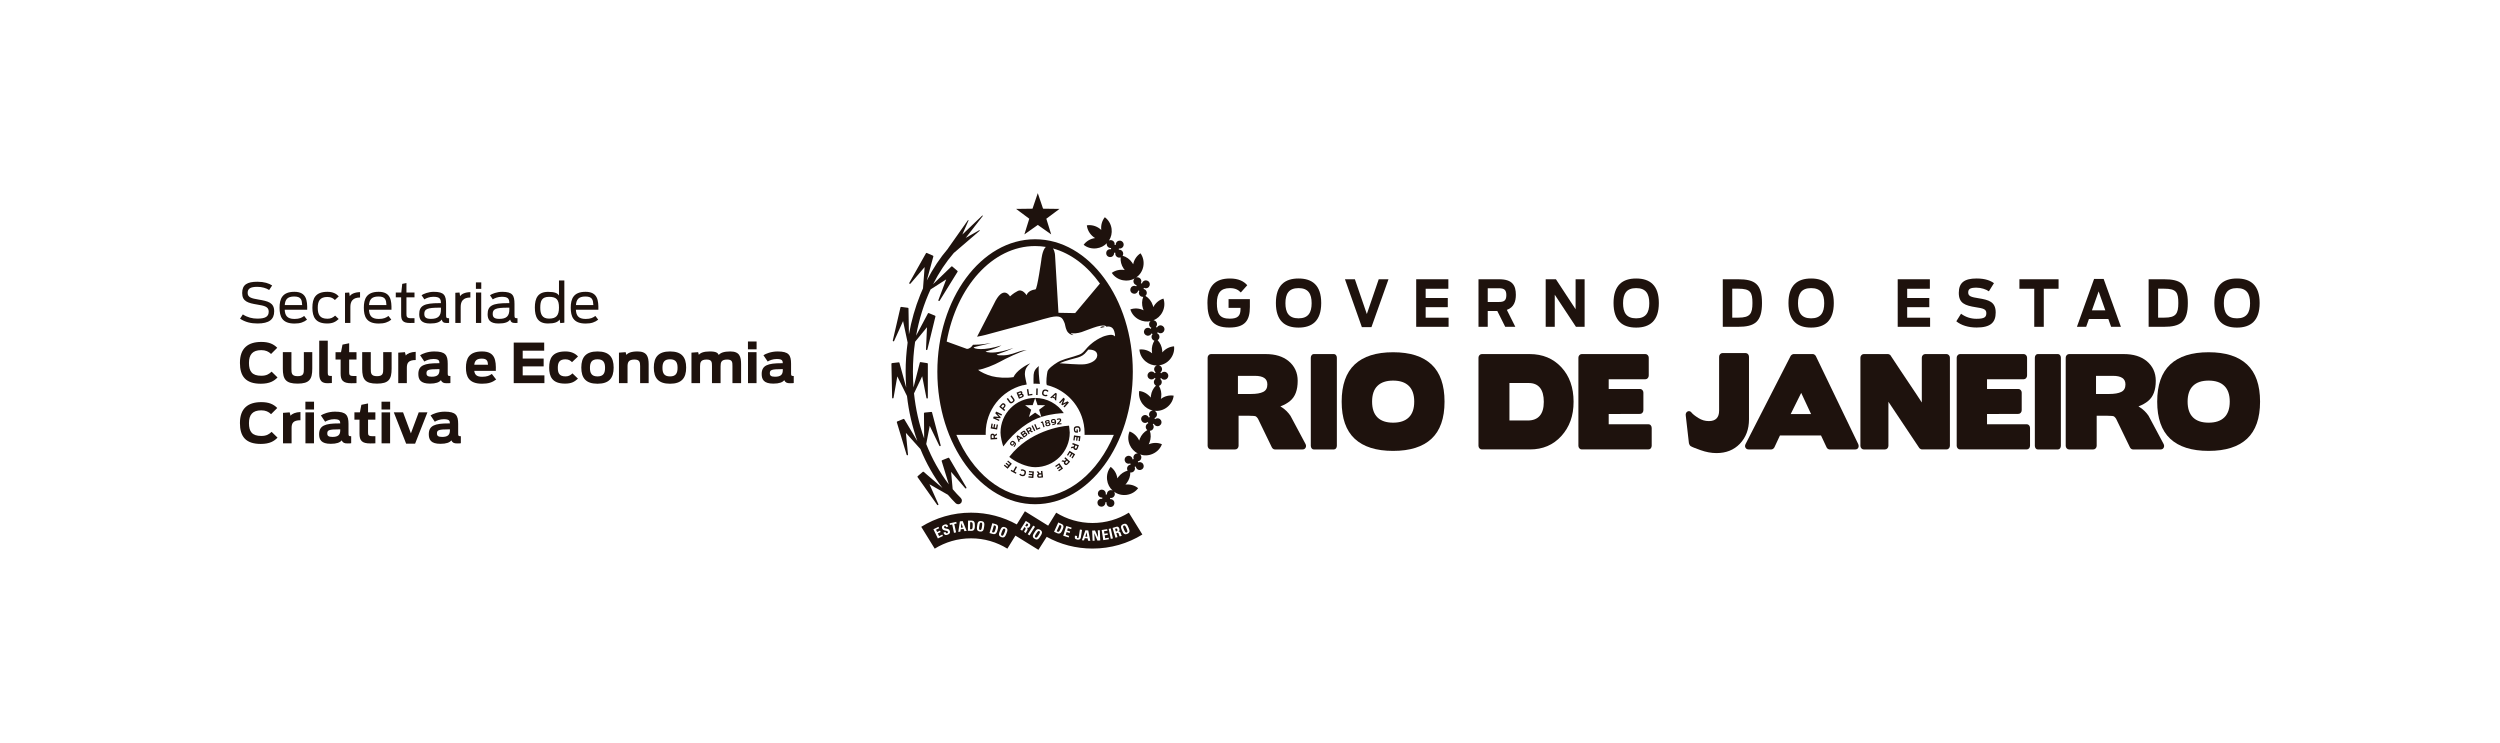 <?xml version="1.0" encoding="UTF-8"?>
<svg xmlns="http://www.w3.org/2000/svg" version="1.1" viewBox="0 0 3235.12 961.44">
  <defs>
    <style>
      .cls-1, .cls-2 {
        fill: #1e120d;
      }

      .cls-2 {
        fill-rule: evenodd;
      }
    </style>
  </defs>
  <!-- Generator: Adobe Illustrator 28.7.2, SVG Export Plug-In . SVG Version: 1.2.0 Build 154)  -->
  <g>
    <g id="Camada_1">
      <g>
        <g>
          <path class="cls-1" d="M310.63,412.38l3.61-5.52c6.09,3.96,12.39,5.45,18.76,5.45,10.69,0,14.73-2.76,14.73-9.13s-5.73-7.58-14.8-9.06c-12.04-1.98-19.54-4.04-19.54-14.94s6.58-14.59,19.68-14.59c8.85,0,14.94,2.05,19.12,4.82l-3.89,5.87c-3.61-2.41-9.35-4.11-15.22-4.11-9.06,0-12.6,2.34-12.6,7.86,0,5.95,5.17,7.08,14.23,8.64,11.75,1.98,20.11,3.75,20.11,15.15,0,10.48-6.44,15.79-21.59,15.79-8.57,0-16.07-1.84-22.59-6.23"/>
          <path class="cls-1" d="M361.76,398.14c0-11.33,3.47-20.53,19.19-20.53s16.78,11.26,16.57,23.22h-29.1c.43,7.15,2.9,11.9,12.68,11.9,6.37,0,9.49-1.63,12.53-3.89l3.68,4.81c-4.18,3.26-8.78,5.03-16.21,5.03-16.14,0-19.33-9.13-19.33-20.53M368.49,394.74h22.51c-.35-6.23-.92-11.05-10.27-11.05s-11.68,4.39-12.25,11.05"/>
          <path class="cls-1" d="M404.25,398.14c0-12.18,4.04-20.53,19.47-20.53,7.01,0,11.61,2.48,14.66,5.88l-5.03,4.74c-1.84-1.91-4.6-3.96-9.63-3.96-9.7,0-12.53,5.24-12.53,14.02s2.69,14.16,12.53,14.16c4.25,0,7.01-1.35,9.98-4.04l4.6,4.39c-4.04,3.75-7.93,5.81-14.87,5.81-15.08,0-19.19-8.28-19.19-20.46"/>
          <path class="cls-1" d="M446.46,378.88l5.45-.35.71,4.81c1.56-2.83,6.37-5.17,13.31-5.31v6.94c-9.49.07-12.53,4.96-12.53,12.18v20.75h-6.94v-39.01Z"/>
          <path class="cls-1" d="M470.82,398.14c0-11.33,3.47-20.53,19.19-20.53s16.78,11.26,16.57,23.22h-29.1c.43,7.15,2.9,11.9,12.68,11.9,6.37,0,9.49-1.63,12.53-3.89l3.68,4.81c-4.18,3.26-8.78,5.03-16.21,5.03-16.14,0-19.33-9.13-19.33-20.53M477.54,394.74h22.51c-.35-6.23-.92-11.05-10.27-11.05s-11.68,4.39-12.25,11.05"/>
          <path class="cls-1" d="M512.17,378.53h7.15l1.2-11.19,5.45-1.06v12.25h10.41v6.23h-10.41v21.45c0,3.47.42,5.59,5.66,5.59h4.75v6.09c-.85.07-4.89.07-5.95.07-9.35,0-11.33-3.54-11.33-10.83v-22.38h-6.94v-6.23Z"/>
          <path class="cls-1" d="M542.48,406.71c0-11.19,6.3-14.44,25.99-14.44h2.12c-.14-5.66-1.49-8.21-9.84-8.21-4.96,0-9.13,1.77-11.61,3.33l-3.61-5.38c2.62-1.77,8.85-4.39,15.86-4.39,13.45,0,15.86,4.6,15.86,15.79v14.02c0,3.82.28,4.39,3.89,4.39v6.02c-.5.14-1.41.14-2.83.14-4.32,0-5.74-1.2-6.73-4.46-2.34,3.33-6.58,5.1-15.01,5.1-11.33,0-14.09-5.24-14.09-11.9M570.59,400.55v-2.41h-1.77c-16.21,0-19.75,1.84-19.75,8.07,0,4.18,1.91,6.44,8.64,6.44,9.13,0,12.89-3.68,12.89-12.11"/>
          <path class="cls-1" d="M589.22,378.88l5.45-.35.71,4.81c1.56-2.83,6.37-5.17,13.31-5.31v6.94c-9.49.07-12.53,4.96-12.53,12.18v20.75h-6.94v-39.01Z"/>
          <path class="cls-1" d="M615.85,365.43h6.94v8.35h-6.94v-8.35ZM615.92,378.53h6.8v39.37h-6.8v-39.37Z"/>
          <path class="cls-1" d="M631,406.71c0-11.19,6.3-14.44,25.99-14.44h2.12c-.14-5.66-1.49-8.21-9.84-8.21-4.96,0-9.13,1.77-11.61,3.33l-3.61-5.38c2.62-1.77,8.85-4.39,15.86-4.39,13.45,0,15.86,4.6,15.86,15.79v14.02c0,3.82.28,4.39,3.89,4.39v6.02c-.5.14-1.41.14-2.83.14-4.32,0-5.74-1.2-6.73-4.46-2.34,3.33-6.58,5.1-15.01,5.1-11.33,0-14.09-5.24-14.09-11.9M659.11,400.55v-2.41h-1.77c-16.21,0-19.75,1.84-19.75,8.07,0,4.18,1.91,6.44,8.64,6.44,9.13,0,12.89-3.68,12.89-12.11"/>
          <path class="cls-1" d="M692.12,398c0-11.96,3.83-20.32,17.14-20.32,8.21,0,12.18,1.56,14.09,4.74v-19.47h6.94v54.66l-5.31.5-.78-4.6c-2.48,3.47-6.73,5.1-15.15,5.1-13.17,0-16.92-8.5-16.92-20.6M723.34,398c0-10.34-3.33-13.88-12.81-13.88s-11.4,5.31-11.4,13.88,2.34,14.3,11.4,14.3,12.81-3.89,12.81-14.3"/>
          <path class="cls-1" d="M738.57,398.14c0-11.33,3.47-20.53,19.19-20.53s16.78,11.26,16.57,23.22h-29.1c.43,7.15,2.9,11.9,12.68,11.9,6.37,0,9.49-1.63,12.53-3.89l3.68,4.81c-4.18,3.26-8.78,5.03-16.21,5.03-16.14,0-19.33-9.13-19.33-20.53M745.3,394.74h22.51c-.35-6.23-.92-11.05-10.26-11.05s-11.68,4.39-12.25,11.05"/>
          <path class="cls-1" d="M310.49,469.52c0-18.83,10.27-27.05,27.68-27.05,9.56,0,15.65,2.55,20.6,7.58l-8,8c-3.19-3.12-6.94-4.96-12.67-4.96-11.19,0-15.93,5.66-15.93,16.57s3.97,16.57,16,16.57c6.8,0,10.05-2.26,13.31-5.31l7.65,7.5c-4.18,4.32-9.77,8.14-21.67,8.14-19.61,0-26.98-9.7-26.98-27.05"/>
          <path class="cls-1" d="M366.01,477.1v-21.38h11.12v21.59c0,5.59.14,9.49,8.07,9.49s8-3.96,8-9.56v-21.52h10.9v21.31c0,13.73-3.68,19.4-18.98,19.4s-19.12-5.59-19.12-19.33"/>
          <path class="cls-1" d="M413.1,483.68v-42.84h11.05v41.49c0,3.26.64,4.18,3.96,4.18h1.35v9.13c-.92.14-3.11.28-5.38.28-7.22,0-10.97-2.76-10.97-12.25"/>
          <path class="cls-1" d="M434.21,455.72h7.08l1.91-9.77,8.64-1.77v11.54h9.49v9.49h-9.49v16.5c0,3.11.42,4.81,5.17,4.81h4.32v9.28c-1.63.14-4.6.14-6.59.14-10.83,0-13.95-3.68-13.95-12.6v-18.13h-6.59v-9.49Z"/>
          <path class="cls-1" d="M468.69,477.1v-21.38h11.12v21.59c0,5.59.14,9.49,8.07,9.49s8-3.96,8-9.56v-21.52h10.9v21.31c0,13.73-3.68,19.4-18.98,19.4s-19.12-5.59-19.12-19.33"/>
          <path class="cls-1" d="M515.36,456.35l8.64-.64,1.13,4.39c1.7-2.55,6.58-4.6,12.81-4.82v10.62c-9.42.07-11.47,3.75-11.47,10.05v19.83h-11.11v-39.44Z"/>
          <path class="cls-1" d="M541.35,484.04c0-11.33,7.93-14.02,25.7-14.02h1.63c-.07-3.61-.99-5.45-7.93-5.45-4.89,0-9.21,1.77-11.61,3.26l-5.52-8.14c2.83-1.91,9.91-4.89,18.34-4.89,14.44,0,17.42,4.6,17.42,15.93v12.18c0,3.18.21,3.68,3.47,3.68v9.06c-.78.21-2.2.28-4.67.28-4.25,0-6.09-.85-7.65-3.97-2.05,2.76-6.51,4.46-14.09,4.46-12.39,0-15.08-5.38-15.08-12.39M568.68,479.15v-1.49h-.92c-14.16,0-15.86,1.13-15.86,5.45,0,2.97,1.63,4.39,6.73,4.39,7.01,0,10.05-2.48,10.05-8.35"/>
          <path class="cls-1" d="M602.96,475.68c0-11.19,3.68-20.89,20.82-20.89s18.2,11.75,17.84,25.13h-27.9c.64,4.82,2.98,7.65,10.13,7.65,6.16,0,9.63-1.49,12.6-3.68l5.59,7.22c-5.17,3.89-10.26,5.45-18.2,5.45-17.35,0-20.89-9.49-20.89-20.89M613.72,472h17.77c-.28-4.6-1.2-7.93-8.07-7.93s-9.13,3.04-9.7,7.93"/>
          <polygon class="cls-1" points="664.78 443.32 704.22 443.32 704.22 453.81 676.39 453.81 676.39 464 703.51 464 703.51 474.12 676.39 474.12 676.39 485.74 704.5 485.74 704.5 495.79 664.78 495.79 664.78 443.32"/>
          <path class="cls-1" d="M710.67,475.68c0-11.61,3.75-20.89,21.03-20.89,7.22,0,12.6,2.41,16.28,6.51l-7.79,7.36c-1.7-1.77-3.96-3.68-8.5-3.68-7.93,0-9.84,4.32-9.84,10.97s1.77,11.12,9.91,11.12c3.75,0,6.23-1.2,9.06-3.89l7.08,6.8c-4.67,4.32-8.64,6.44-16.71,6.44-16.57,0-20.53-8.99-20.53-20.75"/>
          <path class="cls-1" d="M752.24,475.68c0-13.45,5.88-20.89,20.96-20.89s20.89,7.43,20.89,20.89-5.81,20.89-20.89,20.89-20.96-7.43-20.96-20.89M782.97,475.97c0-6.8-2.12-11.05-9.77-11.05s-9.77,4.25-9.77,11.05,2.05,11.12,9.77,11.12,9.77-4.32,9.77-11.12"/>
          <path class="cls-1" d="M800.96,456.35l8.64-.64.92,3.47c2.12-2.34,6.02-4.39,14.51-4.39,12.11,0,14.37,6.73,14.37,16.71v24.29h-11.05v-22.09c0-4.89-.57-8.43-7.29-8.43-7.72,0-8.99,3.61-8.99,8.92v21.6h-11.11v-39.44Z"/>
          <path class="cls-1" d="M846.07,475.68c0-13.45,5.88-20.89,20.96-20.89s20.89,7.43,20.89,20.89-5.81,20.89-20.89,20.89-20.96-7.43-20.96-20.89M876.8,475.97c0-6.8-2.12-11.05-9.77-11.05s-9.77,4.25-9.77,11.05,2.05,11.12,9.77,11.12,9.77-4.32,9.77-11.12"/>
          <path class="cls-1" d="M894.79,456.35l8.64-.64.92,3.47c1.77-2.41,6.02-4.39,14.09-4.39,8.78,0,10.41,1.98,11.68,4.53,2.05-2.62,6.44-4.53,14.87-4.53,12.11,0,14.02,6.73,14.02,16.71v24.29h-11.19v-22.09c0-4.89-.07-8.43-6.8-8.43-7.72,0-8.57,3.61-8.57,8.92v21.6h-11.12v-22.09c0-4.89-.14-8.43-6.87-8.43-7.72,0-8.57,3.61-8.57,8.92v21.6h-11.11v-39.44Z"/>
          <path class="cls-1" d="M967.87,441.91h11.19v10.13h-11.19v-10.13ZM967.95,455.72h11.05v40.08h-11.05v-40.08Z"/>
          <path class="cls-1" d="M985.65,484.04c0-11.33,7.93-14.02,25.7-14.02h1.63c-.07-3.61-.99-5.45-7.93-5.45-4.89,0-9.21,1.77-11.61,3.26l-5.52-8.14c2.83-1.91,9.91-4.89,18.34-4.89,14.44,0,17.42,4.6,17.42,15.93v12.18c0,3.18.21,3.68,3.47,3.68v9.06c-.78.21-2.2.28-4.67.28-4.25,0-6.09-.85-7.65-3.97-2.05,2.76-6.51,4.46-14.09,4.46-12.39,0-15.08-5.38-15.08-12.39M1012.98,479.15v-1.49h-.92c-14.16,0-15.86,1.13-15.86,5.45,0,2.97,1.63,4.39,6.73,4.39,7.01,0,10.05-2.48,10.05-8.35"/>
          <path class="cls-1" d="M310.49,547.42c0-18.83,10.27-27.05,27.68-27.05,9.56,0,15.65,2.55,20.6,7.58l-8,8c-3.19-3.11-6.94-4.96-12.67-4.96-11.19,0-15.93,5.67-15.93,16.57s3.97,16.57,16,16.57c6.8,0,10.05-2.26,13.31-5.31l7.65,7.5c-4.18,4.32-9.77,8.14-21.67,8.14-19.61,0-26.98-9.7-26.98-27.05"/>
          <path class="cls-1" d="M366.22,534.25l8.64-.64,1.13,4.39c1.7-2.55,6.58-4.6,12.81-4.82v10.62c-9.42.07-11.47,3.75-11.47,10.05v19.83h-11.11v-39.44Z"/>
          <path class="cls-1" d="M395.19,519.81h11.19v10.12h-11.19v-10.12ZM395.26,533.62h11.05v40.07h-11.05v-40.07Z"/>
          <path class="cls-1" d="M412.96,561.94c0-11.33,7.93-14.02,25.7-14.02h1.63c-.07-3.61-.99-5.45-7.93-5.45-4.89,0-9.21,1.77-11.61,3.26l-5.52-8.14c2.83-1.91,9.91-4.89,18.34-4.89,14.44,0,17.42,4.6,17.42,15.93v12.18c0,3.18.21,3.68,3.47,3.68v9.06c-.78.21-2.2.28-4.67.28-4.25,0-6.09-.85-7.65-3.97-2.05,2.76-6.51,4.46-14.09,4.46-12.39,0-15.08-5.38-15.08-12.39M440.29,557.05v-1.49h-.92c-14.16,0-15.86,1.13-15.86,5.45,0,2.97,1.63,4.39,6.73,4.39,7.01,0,10.05-2.48,10.05-8.35"/>
          <path class="cls-1" d="M458.64,533.62h7.08l1.91-9.77,8.64-1.77v11.54h9.49v9.49h-9.49v16.5c0,3.12.42,4.82,5.17,4.82h4.32v9.27c-1.63.14-4.6.14-6.59.14-10.83,0-13.95-3.68-13.95-12.6v-18.13h-6.59v-9.49Z"/>
          <path class="cls-1" d="M493.69,519.81h11.19v10.12h-11.19v-10.12ZM493.76,533.62h11.05v40.07h-11.05v-40.07Z"/>
          <polygon class="cls-1" points="509.62 533.62 521.59 533.62 531.72 560.81 541.84 533.62 553.1 533.62 537.17 574.12 525.56 574.12 509.62 533.62"/>
          <path class="cls-1" d="M554.87,561.94c0-11.33,7.93-14.02,25.7-14.02h1.63c-.07-3.61-.99-5.45-7.93-5.45-4.89,0-9.21,1.77-11.61,3.26l-5.52-8.14c2.83-1.91,9.91-4.89,18.34-4.89,14.44,0,17.42,4.6,17.42,15.93v12.18c0,3.18.21,3.68,3.47,3.68v9.06c-.78.21-2.2.28-4.67.28-4.25,0-6.09-.85-7.65-3.97-2.05,2.76-6.51,4.46-14.09,4.46-12.39,0-15.08-5.38-15.08-12.39M582.21,557.05v-1.49h-.92c-14.16,0-15.86,1.13-15.86,5.45,0,2.97,1.63,4.39,6.73,4.39,7.01,0,10.05-2.48,10.05-8.35"/>
        </g>
        <g>
          <path class="cls-2" d="M1434.06,635.58c1.6-1.47,3.86-1.71,5.7-.83-3.77-3.35-6.44-8.18-7.13-13.81-.8-6.36,1.03-12.36,4.63-16.78,4.54,3.33,7.81,8.62,8.66,14.86.43-.67.88-1.32,1.39-1.98,3.17-4.09,7.42-6.81,11.92-8-.96-1.54-1.05-3.54-.1-5.23.85-1.5,2.36-2.39,3.97-2.54-.26-.53-.4-1.11-.48-1.67-1.47.68-3.2.66-4.7-.21-2.48-1.42-3.3-4.53-1.92-7,1.41-2.43,4.56-3.3,7-1.89,1.51.86,2.41,2.33,2.56,3.95.51-.26,1.06-.4,1.62-.44-.66-1.48-.62-3.19.23-4.67,1.02-1.78,2.97-2.76,4.94-2.54-4.42-2.22-8.19-6.04-10.4-11.1-2.54-5.89-2.44-12.18-.24-17.39,5.29,1.93,9.9,6.06,12.46,11.83.22-.76.48-1.51.77-2.27,1.99-5.05,5.54-8.96,9.78-11.32-1.64-1.2-2.47-3.34-1.91-5.43.44-1.69,1.68-2.95,3.17-3.5-.35-.47-.66-.97-.86-1.52-1.23,1.02-2.95,1.49-4.6,1.02-2.74-.71-4.38-3.51-3.65-6.24.73-2.75,3.56-4.41,6.26-3.66,1.69.46,2.92,1.65,3.5,3.17.44-.35.91-.65,1.43-.86-1-1.24-1.4-2.89-.97-4.55.59-2.19,2.52-3.68,4.68-3.8-4.98-.99-9.74-3.85-13.19-8.39-3.87-5.07-5.3-11.22-4.37-16.81,5.55.58,11.04,3.54,14.92,8.51.02-.78.1-1.59.2-2.39.71-5.27,3.12-9.85,6.54-13.11-1.66-.89-2.76-2.65-2.72-4.67.03-1.74.94-3.25,2.27-4.11-.48-.36-.88-.79-1.21-1.28-.95,1.29-2.51,2.12-4.23,2.07-2.84-.05-5.08-2.39-5-5.23.05-2.82,2.39-5.05,5.22-5.01,1.72.03,3.22.93,4.13,2.25.34-.44.73-.84,1.21-1.16-1.27-.97-2.07-2.48-2.04-4.19.08-2.2,1.49-4.05,3.47-4.74-4.98.09-10.14-1.65-14.45-5.2-4.93-4.1-7.67-9.76-8.04-15.42,5.56-.68,11.57.95,16.46,4.95-.16-.77-.25-1.58-.33-2.38-.48-5.18.78-10.05,3.25-14-1.79-.5-3.25-1.98-3.62-3.96-.34-1.71.21-3.37,1.33-4.52-.54-.21-1.01-.55-1.44-.96-.66,1.47-2.02,2.59-3.71,2.92-2.79.53-5.45-1.28-5.99-4.04-.54-2.79,1.27-5.49,4.07-6.01,1.68-.34,3.35.21,4.51,1.33.22-.51.56-.98.93-1.42-1.44-.64-2.54-1.98-2.87-3.64-.35-1.93.37-3.8,1.8-4.97-4.72,1.06-9.98.49-14.81-1.96-5.75-2.89-9.69-7.8-11.3-13.23,5.28-1.89,11.5-1.67,17.17,1.15-.33-.74-.63-1.49-.88-2.23-1.71-5.23-1.44-10.6.37-15.19-2.12.24-4.2-.91-5.16-2.92-.73-1.56-.61-3.32.19-4.7-.57-.1-1.12-.3-1.62-.61-.3,1.59-1.31,3.02-2.87,3.75-2.57,1.21-5.61.1-6.82-2.47-1.2-2.54-.09-5.63,2.48-6.79,1.56-.76,3.29-.62,4.69.18.11-.57.28-1.11.55-1.6-1.56-.3-2.94-1.31-3.66-2.86-.93-1.97-.48-4.23.96-5.71-4.28,2.37-9.54,3.32-14.94,2.28-6.28-1.15-11.43-4.79-14.51-9.56,4.53-3.28,10.58-4.78,16.79-3.65-.5-.6-.98-1.25-1.46-1.91-3.04-4.49-4.3-9.64-3.87-14.46-1.91.71-4.15.2-5.61-1.42-1.13-1.28-1.55-2.99-1.15-4.57-.59.08-1.17.04-1.74-.09.17,1.59-.37,3.26-1.69,4.42-2.12,1.87-5.33,1.67-7.22-.44-1.89-2.1-1.73-5.34.4-7.23,1.27-1.15,2.99-1.53,4.55-1.18-.05-.55-.01-1.11.11-1.67-1.59.15-3.23-.42-4.36-1.69-1.13-1.27-1.51-2.94-1.18-4.49-3.3,3.44-7.91,5.89-13.19,6.58-6.37.86-12.41-.97-16.79-4.56,3.28-4.53,8.54-7.81,14.79-8.7-.68-.44-1.33-.87-1.98-1.36-5.09-3.91-8.06-9.47-8.67-15.11,5.6-.9,11.73.52,16.81,4.41.65.5,1.27,1.03,1.85,1.58-.73-6.24,1.09-12.15,4.6-16.49,4.58,3.33,7.9,8.66,8.76,15,.73,5.57-.58,10.85-3.3,15.06,1.99-.9,4.41-.44,5.95,1.26,1.13,1.25,1.51,2.95,1.18,4.5.53-.03,1.06-.03,1.58.07-.15-1.56.43-3.16,1.69-4.29,2.12-1.89,5.34-1.7,7.22.43,1.89,2.08,1.71,5.33-.41,7.22-1.26,1.13-2.94,1.51-4.47,1.18.05.55.01,1.11-.11,1.64,1.6-.19,3.25.4,4.4,1.68,1.56,1.74,1.72,4.24.53,6.12,4.78,1.33,9.27,4.36,12.38,8.98.48.68.91,1.36,1.29,2.05,1.23-6.15,4.8-11.19,9.5-14.21,3.29,4.58,4.81,10.7,3.62,16.99-1.15,6.09-4.58,11.12-9.13,14.21,2.39-.68,4.98.44,6.1,2.75.69,1.57.59,3.26-.19,4.65.53.1,1.04.27,1.49.53.32-1.54,1.33-2.89,2.87-3.61,2.54-1.22,5.62-.12,6.8,2.45,1.2,2.56.1,5.61-2.44,6.82-1.55.71-3.25.6-4.63-.16-.12.55-.3,1.07-.58,1.54,1.58.27,3.03,1.31,3.75,2.87,1,2.14.41,4.6-1.31,6.07,4.31,2.59,7.8,6.82,9.56,12.18.26.75.48,1.55.63,2.34,2.93-5.59,7.79-9.44,13.11-11.02,1.91,5.33,1.64,11.62-1.24,17.32-2.59,5.14-6.84,8.85-11.61,10.72,2.16.26,4.02,1.87,4.46,4.1.31,1.7-.2,3.32-1.29,4.49.48.23.91.53,1.31.88.68-1.4,1.98-2.49,3.64-2.82,2.76-.55,5.46,1.29,5.99,4.06.56,2.76-1.27,5.46-4.05,6.01-1.66.32-3.3-.19-4.46-1.28-.22.5-.55.96-.92,1.36,1.48.65,2.61,1.98,2.95,3.71.4,2.11-.56,4.2-2.3,5.27,3.27,3.42,5.5,8.07,5.97,13.34.08.81.1,1.64.1,2.45,4.06-4.78,9.66-7.48,15.22-7.83.66,5.62-1.01,11.69-5.09,16.61-3.84,4.63-9.08,7.34-14.39,7.94,2.29.55,4,2.65,3.95,5.11-.06,1.71-.91,3.2-2.22,4.11.43.33.78.69,1.09,1.13.95-1.24,2.5-2.01,4.18-1.99,2.82.08,5.05,2.42,5.01,5.24-.09,2.84-2.42,5.09-5.23,5.01-1.71-.03-3.17-.87-4.08-2.19-.35.46-.76.83-1.21,1.15,1.29.95,2.12,2.49,2.08,4.22-.05,2.3-1.58,4.21-3.66,4.8,2.47,4.1,3.62,9.18,2.92,14.5-.1.8-.26,1.6-.45,2.38,5.03-3.75,11.08-5.1,16.58-4.2-.6,5.62-3.57,11.18-8.66,15.07-4.85,3.68-10.63,5.14-16.02,4.49,2.29.99,3.57,3.53,2.92,6.03-.44,1.62-1.64,2.89-3.12,3.47.35.38.61.85.82,1.37,1.22-1,2.89-1.39,4.49-.99,2.75.75,4.38,3.53,3.65,6.28-.73,2.7-3.53,4.36-6.27,3.61-1.64-.42-2.86-1.6-3.45-3.06-.43.34-.89.59-1.42.81,1.03,1.2,1.47,2.94,1.03,4.6-.62,2.24-2.59,3.72-4.79,3.79,1.58,4.68,1.54,10.09-.48,15.26-.3.77-.64,1.48-1.01,2.23,5.79-2.45,12-2.34,17.1-.14-1.94,5.34-6.15,9.98-12.02,12.52-5.44,2.41-11.26,2.48-16.25.72,1.76,1.56,2.25,4.2,1.01,6.3-.84,1.5-2.31,2.39-3.87,2.58.19.48.35.97.4,1.51,1.44-.64,3.14-.61,4.6.26,2.47,1.37,3.33,4.51,1.92,6.96-1.42,2.46-4.54,3.32-7,1.92-1.48-.83-2.37-2.29-2.55-3.86-.5.21-1.03.34-1.58.39.68,1.46.68,3.24-.2,4.72-1.11,1.94-3.27,2.88-5.36,2.52.08,4.71-1.49,9.63-4.73,13.82-.51.67-1.04,1.27-1.58,1.85,6.23-.71,12.14,1.13,16.45,4.69-3.34,4.56-8.7,7.88-15.04,8.69-6.01.75-11.75-.86-16.06-4.11,1.5,2.09,1.24,5.01-.71,6.78-1.24,1.15-2.93,1.56-4.47,1.24.06.5.03,1.07-.07,1.57,1.56-.14,3.16.41,4.31,1.65,1.91,2.09,1.75,5.33-.33,7.24-2.1,1.91-5.3,1.76-7.22-.32-1.16-1.25-1.56-2.92-1.24-4.45-.55.05-1.1.02-1.63-.11.21,1.6-.36,3.28-1.64,4.45-2.09,1.91-5.34,1.75-7.24-.32-1.9-2.1-1.76-5.33.32-7.27,1.3-1.15,3-1.55,4.56-1.19-.05-.58-.02-1.18.07-1.75-1.58.21-3.24-.36-4.4-1.64-1.91-2.08-1.76-5.33.32-7.22,2.1-1.93,5.32-1.75,7.23.33,1.15,1.24,1.56,2.97,1.24,4.53.55-.05,1.13-.05,1.66.08-.17-1.58.37-3.22,1.64-4.36"/>
          <path class="cls-2" d="M1226.9,321.52c-10.51,12.24-19.82,26.26-27.59,41.5l8.49-31.08c.13-.44-.07-.91-.48-1.09l-7.92-3.5c-.43-.19-.93-.03-1.16.38l-21.56,38.27c-.24.39-.12.91.26,1.19.39.26.89.21,1.22-.14,0,0,15.36-17.92,18.35-21.43l-2.1,27.56c-1.2,2.69-2.35,5.36-3.49,8.11-6.59,16.23-11.52,33.57-14.73,51.46l-.57-33.58c-.03-.44-.37-.82-.81-.87l-8.55-1.15c-.49-.06-.91.22-1.04.69l-9.91,42.78c-.11.46.16.93.59,1.08.44.15.93-.08,1.12-.49,0,0,9.69-21.49,11.59-25.72l5.9,27.86c-1.71,12.44-2.59,25.07-2.59,37.7,0,6.93.27,13.81.75,20.58l-8.75-32.11c-.12-.44-.54-.7-.98-.64l-8.61.99c-.47.06-.8.44-.8.92l.92,43.92c0,.46.37.85.83.88.47.03.91-.29.99-.76,0,0,4.09-23.22,4.88-27.78l12.53,25.43c2.28,20.16,6.78,39.68,13.43,58.34l-16.9-28.31c-.24-.38-.73-.54-1.14-.38l-8.01,3.26c-.44.19-.68.66-.52,1.11l12.69,42.05c.12.47.59.73,1.05.64.42-.1.73-.46.73-.91v-.08s-2.34-23.48-2.77-28.06l18.83,20.97c7.51,18.43,17.18,35.47,28.5,50.38l-24.3-20.89c-.34-.28-.85-.28-1.18,0l-6.58,5.63c-.35.31-.39.82-.14,1.22l25.35,35.87c.26.39.77.5,1.19.26.28-.14.46-.46.46-.77,0-.13-.03-.26-.08-.39,0,0-9.61-21.53-11.5-25.74l23.85,13.59c3.23,3.8,6.58,7.45,10.04,10.91,1.87,1.83,4.85,1.83,6.68-.03,1.85-1.85,1.83-4.83,0-6.66-3.65-3.64-7.15-7.45-10.55-11.48l-2.05-22.41c3.03,3.57,18.31,21.24,18.31,21.24.29.33.83.41,1.22.12.39-.25.5-.79.26-1.18l-22.23-38.02c-.24-.4-.69-.54-1.11-.4l-8.09,3.21c-.46.17-.7.67-.54,1.11l9.25,30.1c-11.73-15.27-21.68-32.97-29.24-52.17l4.53-23.52c1.98,4.14,12.45,25.79,12.45,25.79.21.45.71.63,1.14.48.44-.16.71-.64.57-1.1l-11.16-42.56c-.1-.44-.52-.73-.99-.67l-8.65.88c-.46.06-.83.47-.82.93l.27,32.62c-6.64-18.67-11.03-38.23-13.14-58.44l10.57-22.14c.89,4.49,5.51,28.15,5.51,28.15.11.46.51.77.99.71.46-.06.82-.42.82-.91v-44.02c0-.46-.34-.82-.79-.9l-8.59-1.33c-.46-.07-.91.21-1.01.68l-8.16,32.2c-.51-6.73-.77-13.54-.77-20.44,0-13.13.97-26.1,2.84-38.76l15.38-18.82c-.21,4.58-1.3,28.61-1.3,28.61v.06c0,.46.3.82.77.9.47.08.9-.23,1.02-.7l10.44-42.74c.1-.44-.14-.88-.55-1.07l-8.03-3.33c-.45-.18-.95,0-1.14.41l-15.3,28.81c3.8-21.17,10.13-41.38,18.71-59.85l20.26-13c-1.62,4.29-10.13,26.8-10.13,26.8-.05.1-.05.24-.05.33,0,.34.19.64.48.79.45.21.94.08,1.2-.33l23.18-37.43c.23-.35.16-.88-.18-1.16l-6.62-5.66c-.37-.31-.87-.29-1.24.06l-23.62,22.79c7.49-14.81,16.47-28.4,26.77-40.35l33.47-28.74c.18-.16.21-.41.07-.61-.14-.19-.4-.24-.61-.13,0,0-9.9,5.66-17.48,9.97l22.01-28.25c.14-.19.13-.47-.05-.62-.18-.15-.44-.15-.63,0l-25.73,24.56c3.5-7.93,7.98-18.09,7.98-18.09.1-.21.03-.47-.19-.59-.19-.11-.46-.06-.59.15l-25.67,36.44.05.03Z"/>
          <path class="cls-2" d="M1408.46,452.42c-.22.12-.79.59-2.21,2.41,0,0-.09.11-.2.26-2.97,3.94-6.78,6.22-11.23,7.52-5.15,1.52-16.32,4.08-23.69,7.46,5.07.18,25.21,2.19,32.77,1.27,7.55-.93,15.7-5.05,16-11.24.28-5.97-5.5-7.83-11.45-7.68M1424.57,424.26h0c-2.06.53,1.63-3.73,5.19-1.13,0,0-3.41.67-5.19,1.13M1337.45,496.55c-.08-3.32-.1-8.99.1-11.53.37-4.38,2.21-8.03,6.94-11.32-1.18,1.89.23,17.45,1.18,23.05-1.83-.17-3.68-.26-5.57-.26-.89,0-1.76.02-2.64.06M1362.53,321.47c2.81,3.93,2.79,9.74,2.79,9.74l4.38,73.57,21.59.39,32.08-38.24c-16.25-22.77-37.29-38.98-60.84-45.46M1225.02,441.99l26.18,9.49c3.57,0,6.18-2.68,7.89-5.32,10.31.03,19.88-1.76,23.39-2.25-3.28,1.1-23.01,5.17-22.53,5.72.26,1.86,12.38,4.64,35.99-2.69-3.89,2.71-13.25,5.88-20.31,7.88-.46.13.35.53,1.65.84,4.06.84,13.87,1.76,34.06-5.41-4.59,2.46-13.85,5.98-20.69,8.19-3.81,1.22,6.45,2.18,13.99.72,7.89-1.52,14.8-5.1,20.12-5.73l3.99-.36c-8.03,1.46-28.04,11.32-34.5,14.93-7.31,4.09-21.46,9.83-28.48,10.57,2.81,2.67,11.21,6.58,17.7,8.25,7.16,1.85,18.43,2.75,28.07,1.2,3.22-7.76,15.78-15.64,21.59-17.85-6.62,5.9-6.68,9.98-6.91,13.9-.02,3.06,1.73,9.87,2.41,13.46-1.54.28-3.05.59-4.54,1h-.68c-27.53,7.15-47.86,32.16-47.86,61.92,0,.77.01,1.54.04,2.3h-38.03c20.44,48.41,58.46,81.02,101.9,81.02s81.44-32.6,101.89-81h-37.88c.01-.77.03-1.54.03-2.31,0-30.2-20.92-55.51-49.06-62.23h.43l-.27-.06c-1.35-3.31.21-14.65.86-17.39.86-3.6,7.45-8.49,12.78-11.8,5.32-3.31,15.06-5.9,21.2-7.67,6.14-1.77,9.05-3,10.5-4.16,2.5-1.65,4.57-4.76,7.64-7.98,1-.91,1.86-1.82,1.87-1.85.02,0,6.71-6.96,17.61-11.6,2.77-1.17,8.51-2.61,10.82-2.46,2.32.15,3.6.75,5.01,2.07.16-2.35-.32-4.58-1.06-6.84-.76-2.34-2.95-7.13-10.21-5.75-1.24-2.49-6.96-1.55-12.26-.09-5.3,1.47-15.38,5.59-19.77,7.07-4.38,1.47-11.36,2.38-13.7,1.08.45,1.42,1.81,2.23,3.35,2.81-.44,0-1.01,0-1.63-.07-2.19-.61-5.31-2.09-7.12-5.72-2.19-4.38-1.91-8.34-3.46-11.17-1.53-2.82-2.38-7.19-10.06-7.19s-24.73,6.16-39.59,9.94c-14.84,3.77-40.5,10.94-51.9,13.93-3.06.81-6.93,1.62-11.11,2.38l21.7-42.14c12.14-26.19,20.9-9.99,20.9-9.99,0,0,4.4-4.22,9.33-6.63,6.64-4.21,12.13,5.12,12.13,5.12,0,0,1.34-6.33,11.52-7.6,2.26-.29,7.56-38.04,7.56-38.04,0,0,1.11-12.62,5.8-16.92-4.53-.74-9.16-1.12-13.83-1.12-55.24,0-101.72,52.73-114.44,123.65M1339.45,309.6c-69.76,0-126.48,76.91-126.48,171.42s56.72,171.46,126.48,171.46,126.46-76.91,126.46-171.46-56.74-171.42-126.46-171.42"/>
          <path class="cls-1" d="M1285.72,564.45h0c-.06-1.02-.34-1.46-1.3-1.41-.98.07-1.21.52-1.14,1.58l.15,2.19,2.43-.15-.14-2.21ZM1287.36,564.65l.1,1.9,2.81-.17.12,1.83-8.46.54-.26-4.09c-.17-2.66.93-3.37,2.56-3.47,1.16-.08,2.26.24,2.79,1.61l2.91-1.87.12,2-2.7,1.74Z"/>
          <polygon class="cls-1" points="1281.95 554.38 1283.05 548.1 1284.71 548.39 1283.94 552.82 1285.56 553.12 1286.32 548.8 1287.93 549.08 1287.17 553.39 1289.01 553.72 1289.81 549.24 1291.4 549.54 1290.3 555.85 1281.95 554.38"/>
          <polygon class="cls-1" points="1284.99 541.23 1286.01 539.01 1292.25 539.33 1287.95 534.82 1288.96 532.6 1296.66 536.14 1295.9 537.81 1290.76 535.43 1294.96 539.88 1294.36 541.18 1288.3 540.88 1293.41 543.23 1292.7 544.77 1284.99 541.23"/>
          <path class="cls-1" d="M1298.98,526.02h0c.68-.81.7-1.4-.06-2.03-.77-.65-1.29-.52-2.01.34l-1.42,1.69,2.05,1.73,1.44-1.73ZM1293.09,526.39l2.61-3.11c1.67-2,3.02-1.9,4.35-.77,1.33,1.1,1.87,2.51.1,4.62l-1.39,1.65,2,1.67-1.18,1.42-6.5-5.47Z"/>
          <path class="cls-1" d="M1305.82,520.39l-3.08-4.24,1.53-1.1,2.94,4.04c.73,1.02,1.4,1.42,2.79.42,1.38-1.01,1.24-1.76.5-2.81l-2.95-4.04,1.47-1.08,3.08,4.25c.96,1.31,1.74,2.94-1.14,5.03-2.9,2.11-4.18.84-5.14-.48"/>
          <path class="cls-1" d="M1321.83,513.05h0c.89-.35,1.15-.74.9-1.39-.26-.65-.69-.75-1.6-.38l-2.14.84.72,1.78,2.12-.85ZM1320.4,509.81h0c.93-.38,1.04-.77.82-1.32-.23-.56-.6-.71-1.49-.35l-2,.8.67,1.67,2-.8ZM1315.43,508.14l3.66-1.45c2.1-.83,3.22-.61,3.79.84.37.92.27,1.62-.35,2.17,1.02-.15,1.58.31,2.03,1.43.68,1.71-.25,2.61-2.36,3.44l-3.63,1.45-3.13-7.88Z"/>
          <polygon class="cls-1" points="1328.82 503.76 1330.67 503.49 1331.72 510.27 1335.83 509.63 1336.08 511.24 1330.11 512.15 1328.82 503.76"/>
          <polygon class="cls-1" points="1341.05 502.68 1342.91 502.73 1342.69 511.21 1340.83 511.15 1341.05 502.68"/>
          <path class="cls-1" d="M1348.61,507.4c.68-2.97,2.59-3.89,5.34-3.27,1.5.35,2.37.97,2.97,1.94l-1.55.97c-.39-.6-.92-1.02-1.82-1.24-1.76-.4-2.72.33-3.1,2.04-.38,1.67.03,2.75,1.92,3.19,1.06.25,1.67,0,2.29-.36l.93,1.45c-.81.54-1.84.93-3.71.51-3.09-.7-3.9-2.5-3.28-5.23"/>
          <path class="cls-1" d="M1365.29,514.4h0l.32-3.61-2.7,2.43,2.38,1.18ZM1365.79,508.39l1.71.85-.75,9.17-1.74-.87.14-1.49-3.46-1.7-1.12,1-1.64-.82,6.85-6.13Z"/>
          <polygon class="cls-1" points="1376.17 514.6 1377.99 516.23 1375.83 522.08 1381.4 519.3 1383.22 520.93 1377.56 527.25 1376.19 526.02 1379.98 521.8 1374.49 524.5 1373.44 523.54 1375.51 517.85 1371.76 522.04 1370.49 520.91 1376.17 514.6"/>
          <path class="cls-1" d="M1393.62,551.44c3.06-.24,4.48,1.27,4.7,4.11.12,1.72-.29,2.8-.93,3.53l-1.4-1.18c.38-.46.7-1.05.61-2.22-.14-1.85-1.11-2.5-2.87-2.36-1.85.13-2.72.71-2.57,2.75.13,1.64.71,2.07,1.89,1.99h.19s-.19-2.37-.19-2.37l1.56-.12.31,4.21-1.38.1c-2.4.19-3.74-.68-3.97-3.79-.27-3.37,1.22-4.45,4.03-4.65"/>
          <polygon class="cls-1" points="1398.21 564.56 1397.36 570.9 1395.68 570.66 1396.29 566.2 1394.65 565.99 1394.06 570.32 1392.44 570.1 1393.03 565.76 1391.16 565.51 1390.55 570.01 1388.94 569.79 1389.81 563.42 1398.21 564.56"/>
          <path class="cls-1" d="M1390.95,578.52h0c-.34.96-.26,1.48.66,1.8.92.34,1.3,0,1.65-1l.73-2.06-2.3-.82-.75,2.08ZM1389.53,577.69l.64-1.79-2.66-.93.62-1.73,7.99,2.85-1.38,3.86c-.9,2.51-2.2,2.73-3.71,2.18-1.11-.38-2-1.1-1.94-2.58l-3.42.57.68-1.87,3.18-.55Z"/>
          <polygon class="cls-1" points="1391.29 587.81 1387.95 593.23 1386.52 592.36 1388.85 588.52 1387.45 587.66 1385.16 591.4 1383.77 590.55 1386.05 586.8 1384.45 585.83 1382.08 589.69 1380.69 588.85 1384.04 583.38 1391.29 587.81"/>
          <path class="cls-1" d="M1379.04,597.66h0c-.69.74-.84,1.24-.12,1.89.71.68,1.19.55,1.92-.24l1.49-1.58-1.78-1.69-1.51,1.61ZM1378.08,596.32l1.3-1.39-2.05-1.92,1.24-1.34,6.19,5.82-2.81,2.97c-1.83,1.95-3.1,1.65-4.28.53-.86-.8-1.38-1.82-.74-3.15l-3.36-.84,1.38-1.47,3.13.79Z"/>
          <polygon class="cls-1" points="1375.6 606.29 1370.37 609.92 1369.4 608.54 1373.09 605.96 1372.16 604.6 1368.56 607.12 1367.62 605.76 1371.22 603.27 1370.15 601.73 1366.41 604.32 1365.49 602.97 1370.77 599.32 1375.6 606.29"/>
          <path class="cls-1" d="M1345.32,614.19h0c-1.02.12-1.44.41-1.33,1.36.12.99.58,1.2,1.64,1.06l2.16-.25-.28-2.43-2.2.26ZM1345.44,612.55l1.89-.21-.33-2.79,1.82-.22.98,8.43-4.08.47c-2.65.33-3.42-.75-3.6-2.36-.14-1.17.11-2.28,1.46-2.88l-2.02-2.81,1.99-.23,1.89,2.61Z"/>
          <polygon class="cls-1" points="1337.15 618.58 1330.8 617.98 1330.96 616.28 1335.44 616.7 1335.6 615.08 1331.23 614.66 1331.38 613.03 1335.75 613.44 1335.92 611.57 1331.4 611.15 1331.56 609.54 1337.95 610.14 1337.15 618.58"/>
          <path class="cls-1" d="M1327.37,613.08c-.89,2.92-2.88,3.7-5.57,2.88-1.47-.46-2.29-1.14-2.83-2.14l1.62-.86c.34.64.84,1.1,1.73,1.36,1.73.53,2.73-.12,3.25-1.8.5-1.63.17-2.75-1.69-3.32-1.05-.32-1.66-.13-2.3.19l-.84-1.53c.85-.46,1.9-.79,3.74-.22,3.02.92,3.72,2.78,2.89,5.45"/>
          <polygon class="cls-1" points="1312.85 610.23 1315.43 611.64 1314.61 613.13 1307.81 609.41 1308.63 607.91 1311.18 609.32 1314.45 603.38 1316.1 604.28 1312.85 610.23"/>
          <polygon class="cls-1" points="1303.9 606.61 1299.02 602.5 1300.12 601.2 1303.55 604.1 1304.61 602.85 1301.27 600.02 1302.32 598.76 1305.67 601.59 1306.88 600.16 1303.41 597.22 1304.46 595.99 1309.37 600.13 1303.9 606.61"/>
          <path class="cls-2" d="M1383.38,550.84h0c.09,1.12.93,6.66.93,8.93,0,24.74-20.06,44.8-44.78,44.8-11.1,0-25.65-6.63-33.47-13.32l.65-.84c24.87-31.98,65.26-39.02,75.96-39.53l.71-.03ZM1339.53,514.94h0l3.14,9.3,9.81.13-7.85,5.85,2.88,9.32c.39-.12.77-.24,1.13-.35,12.4-3.74,23.51-4.45,27.96-4.6-8.05-11.86-21.67-19.65-37.07-19.65M1294.71,559.76c0-24.74,20.08-44.82,44.82-44.82l-3.16,9.3-9.81.13,7.86,5.85-2.91,9.38,8.02-5.65,7.92,5.59c-14.69,4.62-33.84,17.57-49.18,38.19-1.62-4.63-3.56-12.77-3.56-17.97"/>
          <path class="cls-1" d="M1311.24,572.4h0c-.77-.68-1.43-.5-2.17.33-.84.96-.62,1.49,0,2.03.61.55,1.22.64,2.01-.25.73-.82.81-1.53.17-2.11M1311.48,577.6l.51-.58c1.9-2.16,1.26-2.83.66-3.46.12.57-.19,1.25-.99,2.15-1.3,1.5-2.47,1.27-3.62.24-1.29-1.13-1.54-2.42-.02-4.15,1.58-1.8,3.06-1.76,4.77-.27,2.36,2.07,2.69,3.55.17,6.41l-.46.55-1.02-.88Z"/>
          <path class="cls-1" d="M1320.24,566.88h0l-2.91-1.48,1.12,3.06,1.79-1.58ZM1315.39,564.45l1.29-1.14,7.4,3.71-1.31,1.16-1.21-.62-2.59,2.3.46,1.27-1.24,1.1-2.8-7.78Z"/>
          <path class="cls-1" d="M1327,563.15h0c.7-.5.84-.89.46-1.41-.35-.5-.77-.5-1.48.02l-1.67,1.21,1.02,1.4,1.67-1.22ZM1325.02,560.64h0c.73-.51.74-.89.43-1.32-.32-.44-.68-.48-1.37.02l-1.58,1.14.96,1.32,1.56-1.16ZM1320.32,560.31l2.88-2.09c1.64-1.2,2.67-1.24,3.5-.12.53.73.59,1.38.17,1.98.85-.35,1.46-.09,2.09.8.97,1.34.37,2.32-1.29,3.53l-2.85,2.07-4.5-6.17Z"/>
          <path class="cls-1" d="M1332.28,556.66h0c.79-.46,1.03-.86.59-1.61-.44-.77-.9-.77-1.73-.27l-1.69,1,1.11,1.88,1.71-1ZM1332.78,558.06l-1.47.86,1.29,2.19-1.42.84-3.86-6.59,3.18-1.86c2.06-1.23,3.08-.64,3.82.63.53.91.73,1.91-.16,2.9l2.68,1.58-1.55.92-2.5-1.47Z"/>
          <polygon class="cls-1" points="1334.85 551.1 1336.35 550.36 1339.76 557.19 1338.24 557.94 1334.85 551.1"/>
          <polygon class="cls-1" points="1338.32 549.41 1339.87 548.75 1342.28 554.43 1345.74 552.97 1346.31 554.32 1341.3 556.43 1338.32 549.41"/>
          <polygon class="cls-1" points="1348.44 547.09 1347.19 547.49 1346.77 546.09 1349.5 545.24 1351.8 552.52 1350.28 553 1348.44 547.09"/>
          <path class="cls-1" d="M1357.67,548.64h0c-.16-.71-.69-1.03-1.89-.75-1.2.28-1.51.8-1.33,1.51.16.7.66,1.02,1.87.74,1.2-.26,1.52-.81,1.36-1.49M1356.72,545.48h0c-.12-.53-.53-.8-1.63-.53-1.11.26-1.34.65-1.21,1.19.12.54.51.82,1.62.55,1.1-.26,1.34-.68,1.22-1.21M1352.88,549.89c-.21-.88-.12-1.74.73-2.25-.85-.12-1.15-.67-1.31-1.35-.23-1,.11-2.04,2.5-2.6,2.41-.57,3.18.22,3.41,1.21.16.7.12,1.33-.59,1.8,1.02.09,1.48.82,1.69,1.69.29,1.24-.26,2.45-2.7,3.01-2.42.58-3.44-.26-3.72-1.51"/>
          <path class="cls-1" d="M1364.79,544.75h0c-.15-1.02-.76-1.33-1.86-1.16-1.27.17-1.44.72-1.32,1.53.12.83.52,1.29,1.67,1.11,1.11-.15,1.63-.62,1.51-1.48M1361.59,548.86l.77-.11c2.85-.41,2.81-1.32,2.76-2.2-.28.53-.96.83-2.15,1.01-1.95.27-2.69-.66-2.9-2.19-.25-1.69.4-2.83,2.68-3.16,2.37-.34,3.46.66,3.8,2.91.43,3.1-.26,4.43-4.04,4.98l-.71.08-.2-1.31Z"/>
          <path class="cls-1" d="M1367.85,548.08l2.35-2.31c1.09-1.06,1.47-1.47,1.42-2.12-.04-.61-.33-.86-1.35-.8-.74.04-1.6.32-2.04.6l-.81-1.2c.79-.47,1.49-.73,2.92-.81,1.83-.12,2.79.42,2.88,1.95.08,1.17-.44,1.91-1.6,3.03l-1.49,1.46,3.44-.21.08,1.33-5.72.37-.08-1.27Z"/>
          <polygon class="cls-2" points="1360.29 303.33 1342.94 291.07 1325.6 303.33 1331.92 283.04 1314.87 270.33 1336.13 270.05 1342.94 249.93 1349.77 270.05 1371.02 270.33 1353.99 283.04 1360.29 303.33"/>
          <path class="cls-2" d="M1295.62,695.02h0c4.23,1.71,5.5-1.43,6.79-4.65,1.33-3.24,2.55-6.33-1.67-8.04-4.21-1.71-5.48,1.38-6.8,4.63-1.29,3.2-2.55,6.33,1.69,8.05M1296.37,693.2h0c-1.44-.61-1.09-2.05.17-5.19,1.27-3.15,2.01-4.45,3.48-3.86,1.44.62,1.07,2.04-.21,5.19-1.26,3.12-2,4.42-3.44,3.86M1280.47,689.78h0l4.31,1.24c4.56,1.31,5.54-3.26,6.11-5.23,1.13-3.95,1.16-6.48-2.32-7.45l-4.45-1.31-3.65,12.75ZM1286.21,679.77h0l1.37.39c1.86.5,1.27,2.59.59,4.94-.9,3.17-1.58,4.31-3.19,3.84l-1.3-.37,2.54-8.81ZM1268.01,687.81h0c4.53.65,5-2.69,5.48-6.13.5-3.46.96-6.77-3.56-7.4-4.52-.61-5.01,2.69-5.48,6.15-.5,3.45-.95,6.77,3.56,7.39M1268.29,685.86h0c-1.55-.23-1.55-1.71-1.05-5.05.46-3.35.87-4.79,2.41-4.58,1.55.24,1.55,1.71,1.09,5.08-.5,3.36-.88,4.76-2.44,4.56M1252.48,686.87h0l4.52.09c4.72.11,4.49-4.58,4.52-6.62.08-4.11-.57-6.54-4.18-6.62l-4.62-.06-.24,13.22ZM1255.45,675.74h0l1.42.02c1.94.03,1.88,2.17,1.84,4.6-.06,3.34-.39,4.6-2.1,4.56l-1.32-.03.16-9.15ZM1246.09,682.55h0l-2.63.31.59-5.83h.03l2.01,5.52ZM1242.76,687.95h0l.39-3,3.75-.46,1.09,2.83,2.89-.33-5.15-12.72-3.6.42-2.07,13.59,2.7-.33ZM1228.74,677.22h0l.43,2.14,3.03-.65,2.3,10.82,2.72-.58-2.31-10.81,3-.64-.44-2.17-8.73,1.89ZM1229.08,686.87h0c-1.34-3.93-6.53-1.92-7.36-4.28-.29-.88.05-1.51.91-1.8,1.05-.37,1.52.54,1.86,1.47l2.54-.88c-.73-2.69-2.38-3.37-4.95-2.49-3.17,1.09-3.56,2.96-2.88,4.93,1.27,3.72,6.59,2.04,7.37,4.31.28.83.05,1.54-.84,1.86-1.44.5-1.83-.49-2.24-1.68l-2.62.91c.61,2.2,1.87,3.9,5.13,2.79,1.97-.69,4.24-1.88,3.08-5.12M1220.25,693.59h0l-.88-1.82-4.13,2.01-1.68-3.49,3.69-1.78-.87-1.85-3.7,1.79-1.42-2.94,4.01-1.95-.88-1.82-6.53,3.15,5.78,11.91,6.61-3.22ZM1338.8,697.22h0c3.86,2.43,5.66-.41,7.52-3.33,1.87-2.97,3.64-5.79-.2-8.22-3.86-2.44-5.64.37-7.53,3.35-1.82,2.91-3.65,5.76.21,8.21M1339.87,695.54h0c-1.33-.83-.71-2.18,1.11-5.05,1.8-2.86,2.76-4,4.09-3.17,1.31.87.69,2.21-1.11,5.08-1.82,2.85-2.77,3.98-4.09,3.14M1332.26,692.83h0l7.11-11.18-2.35-1.49-7.09,11.14,2.32,1.52ZM1325.62,682.13h0l.62.35c1.78,1.13.96,2.2.1,3.55-.46.73-1.01,1.43-1.11,2.32l2.26,1.44c.08-.59,1.38-2.72,1.85-3.46,1.26-2.01-.19-3.09-.65-3.48l.03-.05c1.68.73,2.9,0,3.8-1.42,1.22-1.91.85-3.56-.75-4.57l-4.31-2.73-7.11,11.17,2.35,1.5,2.93-4.62ZM1328.69,677.29h0l1.03.65c.77.47.95,1.17.27,2.23-.45.72-1.3,1.49-2.23.88l-1.03-.65,1.96-3.11ZM1458.79,690.86h0c4.21-1.78,2.9-4.89,1.56-8.1-1.38-3.2-2.69-6.28-6.87-4.49-4.22,1.78-2.92,4.86-1.57,8.07,1.37,3.2,2.7,6.3,6.88,4.52M1458.05,689.04h0c-1.45.61-2.2-.66-3.53-3.78-1.32-3.12-1.71-4.55-.27-5.17,1.42-.61,2.18.68,3.53,3.79,1.32,3.14,1.7,4.56.28,5.16M1444.53,689.8h0l.7-.2c2.05-.61,2.27.69,2.74,2.23.25.82.45,1.7,1.02,2.37l2.61-.8c-.41-.44-1.18-2.83-1.41-3.62-.71-2.32-2.46-1.91-3.06-1.81h-.01c1.65-.83,1.9-2.21,1.41-3.84-.65-2.18-2.15-3-3.95-2.45l-4.91,1.48,3.83,12.7,2.63-.81-1.59-5.25ZM1442.91,684.33h0l1.15-.37c.86-.26,1.5.04,1.87,1.27.22.79.25,1.94-.8,2.26l-1.17.35-1.06-3.51ZM1440.15,696.76h0l-2.78-12.95-2.7.57,2.76,12.95,2.72-.57ZM1434.97,697.81h0l-.34-1.99-4.52.72-.61-3.84,4.05-.61-.3-2.03-4.06.65-.52-3.25,4.42-.68-.33-2.01-7.13,1.13,2.07,13.09,7.28-1.18ZM1416.49,699.69h0l-.45-9.66h.04l4.04,9.51,3.64-.19-.59-13.2-2.58.11.41,9.16h-.02l-3.96-9.01-3.73.19.6,13.23,2.59-.14ZM1407.04,694.62h0l-2.63-.19,1.65-5.6h.04l.94,5.79ZM1402.75,699.3h0l.94-2.88,3.77.26.54,3,2.91.21-2.66-13.46-3.65-.26-4.58,12.95,2.72.19ZM1397.45,685.24h0l-1.62,10.19c-.09.57-.59,1.08-1.22.96-1.44-.22-.95-1.73-.77-2.8l-2.79-.42c-.48,2.97-.57,4.57,3.26,5.19,1.94.31,3.93-.39,4.29-2.65l1.6-10.04-2.74-.43ZM1382.9,695.48h0l.61-1.94-4.4-1.4,1.16-3.66,3.9,1.24.62-1.97-3.91-1.2.96-3.14,4.27,1.35.62-1.95-6.9-2.16-3.99,12.6,7.05,2.23ZM1364,688.15h0l4.08,1.86c4.33,1.97,5.98-2.41,6.81-4.25,1.73-3.76,2.12-6.24-1.19-7.73l-4.22-1.95-5.48,12.07ZM1371.16,679.1l1.29.6c1.76.77.89,2.74-.16,4.96-1.36,3.01-2.19,4.02-3.72,3.33l-1.21-.56,3.8-8.33ZM1460.78,663.42c-13.63,8.48-29.74,13.36-46.98,13.36s-33.38-4.91-47.02-13.36l-10.41,16.83-30.09-18.65s-5.52,8.98-10.52,17.02c-17.54-9.68-37.7-15.2-59.18-15.2-23.65,0-45.75,6.68-64.45,18.29,0,0,13.35,21.67,17.44,28.28,13.67-8.45,29.77-13.35,47.01-13.35s33.34,4.89,47,13.35l10.45-16.89,29.74,18.42c1.76-2.83,6.55-10.27,10.73-16.81,17.58,9.73,37.78,15.16,59.29,15.16,23.65,0,45.74-6.58,64.49-18.18,0,0-14.14-22.81-17.51-28.27"/>
          <g>
            <path class="cls-1" d="M1601.94,486.38h0v23.45h16.99c6.89,0,12.13-.9,15.72-2.69,3.58-1.78,5.37-4.97,5.37-9.6,0-3.89-1.37-6.72-4.09-8.5-2.74-1.79-6.71-2.67-11.9-2.67h-22.08ZM1602.79,538v38.88c0,1.27-.43,2.36-1.27,3.31-.86.94-1.89,1.4-3.12,1.4h-31.43c-1.13,0-2.13-.46-2.97-1.4-.84-.95-1.27-2.05-1.27-3.31v-113.97c0-1.26.43-2.37,1.27-3.3.84-.95,1.84-1.42,2.97-1.42h71.08c12.18,0,21.96,2.99,29.33,8.98,7.94,6.5,11.89,15.06,11.89,25.65,0,11.97-3.26,20.62-9.78,25.97-1.6,1.36-3.47,2.65-5.59,3.86-2.13,1.22-4.47,2.27-7.01,3.23,3.01,1.78,5.6,3.72,7.7,5.82,2.13,2.11,3.91,4.19,5.31,6.3l19.41,36.35c.95,1.8,1.02,3.46.22,4.96-.82,1.53-2.1,2.28-3.9,2.28h-35.96c-.76,0-1.49-.25-2.2-.78-.72-.52-1.26-1.15-1.63-1.89l-18.14-37.46.15.33c-.37-.53-.79-1.06-1.2-1.58-.41-.52-.87-.94-1.34-1.25-.76-.64-3.69-.95-8.79-.95h-13.73Z"/>
            <path class="cls-1" d="M1699.93,581.59c-1.04,0-1.91-.46-2.61-1.4-.71-.95-1.08-2.05-1.08-3.31v-113.97c0-1.26.37-2.37,1.08-3.3.71-.95,1.58-1.42,2.61-1.42h26.34c1.05,0,1.91.47,2.63,1.42.71.93,1.06,2.05,1.06,3.3v113.97c0,1.27-.36,2.36-1.06,3.31-.72.94-1.58,1.4-2.63,1.4h-26.34Z"/>
            <path class="cls-1" d="M1823.06,499.35h0c-4.66-4.57-11.43-6.84-20.31-6.84s-15.62,2.27-20.26,6.84c-4.63,4.56-6.94,11.36-6.94,20.38s2.31,15.82,6.94,20.39c4.63,4.57,11.38,6.84,20.26,6.84s15.65-2.27,20.31-6.84c4.69-4.57,7.02-11.36,7.02-20.39s-2.34-15.82-7.02-20.38M1852.45,567.75c-11.23,10.49-27.81,15.73-49.71,15.73s-38.47-5.24-49.71-15.73c-11.23-10.49-16.85-26.49-16.85-48.01s5.63-37.53,16.85-48.09c11.24-10.54,27.8-15.82,49.71-15.82s38.48,5.27,49.71,15.82c11.24,10.56,16.85,26.57,16.85,48.09s-5.61,37.52-16.85,48.01"/>
            <path class="cls-1" d="M1992.81,501.79h0c-3.32-4.1-8.17-6.15-14.59-6.15h-24.93v48.49h23.8c6.8,0,11.93-2.03,15.43-6.08,3.5-4.02,5.24-10.04,5.24-18.02s-1.65-14.16-4.95-18.25M1979.34,458.18c16.91,0,30.64,5.72,41.22,17.16,10.48,11.33,15.72,26.18,15.72,44.55s-5.3,32.74-15.86,44.39c-10.49,11.55-23.99,17.3-40.5,17.3h-62.32c-1.23,0-2.27-.46-3.12-1.4-.84-.95-1.27-2.05-1.27-3.31v-113.97c0-1.26.43-2.37,1.27-3.3.86-.95,1.89-1.42,3.12-1.42h61.74Z"/>
            <path class="cls-1" d="M2046.76,581.59c-1.13,0-2.13-.46-2.97-1.4-.86-.95-1.27-2.05-1.27-3.31v-113.97c0-1.26.41-2.37,1.27-3.3.84-.95,1.84-1.42,2.97-1.42h82.57c1.12,0,2.12.47,2.97,1.42.84.93,1.26,2.05,1.26,3.3v22.97c0,1.37-.41,2.52-1.26,3.46-.86.96-1.85,1.42-2.97,1.42h-47.59v12.59h40.65c1.12,0,2.12.48,2.97,1.42.84.95,1.26,2.04,1.26,3.3v22.66c0,1.37-.41,2.53-1.26,3.46-.86.94-1.85,1.42-2.97,1.42l-40.65.14v13.24h51.41c1.22,0,2.25.47,3.04,1.42.79.93,1.2,2.09,1.2,3.46v22.98c0,1.27-.41,2.36-1.2,3.31-.79.94-1.83,1.4-3.04,1.4h-86.39Z"/>
            <path class="cls-1" d="M2259.17,456.93c1.13,0,2.1.48,2.92,1.42.79.95,1.19,2.1,1.19,3.46v80.91c0,12.81-3.97,23.35-11.89,31.63-7.74,7.98-17.79,11.97-30.16,11.97-6.62,0-13.45-1.26-20.55-3.78-3.5-1.26-6.31-2.31-8.42-3.15-2.13-.83-3.66-1.57-4.6-2.2-.47-.31-.93-.86-1.35-1.66-.41-.78-.69-1.44-.76-1.96l-4.11-35.89c-.21-1.27-.04-2.34.41-3.24.47-.88,1.11-1.55,1.91-1.96.8-.41,1.66-.56,2.54-.39.91.15,1.73.71,2.49,1.65,1.52,1.99,4.52,4.4,9.07,7.23,4.15,2.64,8.63,3.95,13.44,3.95,8.86,0,13.31-4.52,13.31-13.53v-69.59c0-1.36.43-2.51,1.27-3.46.86-.94,1.84-1.42,2.97-1.42h30.31Z"/>
            <path class="cls-1" d="M2317.25,535.78h26.34l-12.75-27.38-13.59,27.38ZM2367.52,581.59c-.66,0-1.4-.26-2.2-.79-.8-.52-1.35-1.15-1.63-1.89l-7.22-15.42h-53.12l-7.2,15.42c-.39.74-.94,1.37-1.71,1.89-.75.53-1.51.79-2.25.79h-29.33c-1.88,0-3.25-.74-4.11-2.2-.84-1.47-.8-3.09.15-4.88l58.2-113.79c.29-.64.86-1.21,1.7-1.74.84-.54,1.56-.8,2.13-.8h25.07c.66,0,1.37.26,2.13.8.75.53,1.3,1.15,1.69,1.89l54.81,113.81c.75,1.78.75,3.38,0,4.8-.76,1.42-2.07,2.12-3.95,2.12h-33.14Z"/>
            <path class="cls-1" d="M2478.82,508.48c2.64,4.04,5.34,8.16,8.09,12.35v-57.93c0-1.26.4-2.37,1.26-3.3.86-.95,1.89-1.42,3.11-1.42h27.61c1.23,0,2.27.47,3.12,1.42.86.93,1.27,2.05,1.27,3.3v113.97c0,1.27-.41,2.36-1.27,3.31-.86.94-1.89,1.4-3.12,1.4h-31.72c-.46,0-1.08-.17-1.84-.55-.76-.36-1.31-.8-1.7-1.33l-39.93-59.81v56.99c0,1.27-.42,2.36-1.29,3.31-.84.94-1.88,1.4-3.11,1.4h-27.61c-1.12,0-2.12-.46-2.97-1.4-.86-.95-1.27-2.05-1.27-3.31v-113.97c0-1.26.41-2.37,1.27-3.3.86-.95,1.85-1.42,2.97-1.42h31.44c.57,0,1.24.21,2.06.63.79.42,1.29.9,1.48,1.42,4.15,6.29,8.19,12.41,12.11,18.33,3.91,5.94,7.89,11.9,11.96,17.88,2.74,3.99,5.42,8,8.07,12.04"/>
            <path class="cls-1" d="M2536.31,581.59c-1.13,0-2.13-.46-2.96-1.4-.87-.95-1.29-2.05-1.29-3.31v-113.97c0-1.26.41-2.37,1.29-3.3.83-.95,1.82-1.42,2.96-1.42h82.56c1.15,0,2.14.47,2.99,1.42.84.93,1.27,2.05,1.27,3.3v22.97c0,1.37-.43,2.52-1.27,3.46-.84.96-1.84,1.42-2.99,1.42h-47.56v12.59h40.64c1.12,0,2.13.48,2.97,1.42.86.95,1.27,2.04,1.27,3.3v22.66c0,1.37-.41,2.53-1.27,3.46-.84.94-1.85,1.42-2.97,1.42l-40.64.14v13.24h51.39c1.23,0,2.24.47,3.06,1.42.79.93,1.2,2.09,1.2,3.46v22.98c0,1.27-.41,2.36-1.2,3.31-.82.94-1.82,1.4-3.06,1.4h-86.39Z"/>
            <path class="cls-1" d="M2636.87,581.59c-1.05,0-1.92-.46-2.63-1.4-.71-.95-1.06-2.05-1.06-3.31v-113.97c0-1.26.36-2.37,1.06-3.3.71-.95,1.58-1.42,2.63-1.42h26.34c1.04,0,1.89.47,2.61,1.42.71.93,1.06,2.05,1.06,3.3v113.97c0,1.27-.36,2.36-1.06,3.31-.72.94-1.58,1.4-2.61,1.4h-26.34Z"/>
            <path class="cls-1" d="M2712.35,486.38h0v23.45h16.99c6.9,0,12.13-.9,15.71-2.69,3.59-1.78,5.39-4.97,5.39-9.6,0-3.89-1.37-6.72-4.11-8.5-2.75-1.79-6.71-2.67-11.9-2.67h-22.08ZM2713.21,538v38.88c0,1.27-.43,2.36-1.29,3.31-.84.94-1.89,1.4-3.12,1.4h-31.43c-1.13,0-2.12-.46-2.97-1.4-.86-.95-1.27-2.05-1.27-3.31v-113.97c0-1.26.41-2.37,1.27-3.3.86-.95,1.84-1.42,2.97-1.42h71.08c12.2,0,21.94,2.99,29.33,8.98,7.92,6.5,11.9,15.06,11.9,25.65,0,11.97-3.28,20.62-9.8,25.97-1.58,1.36-3.44,2.65-5.59,3.86-2.12,1.22-4.45,2.27-7,3.23,3.01,1.78,5.59,3.72,7.72,5.82,2.13,2.11,3.9,4.19,5.31,6.3l19.4,36.35c.94,1.8,1.02,3.46.21,4.96-.79,1.53-2.1,2.28-3.9,2.28h-35.96c-.76,0-1.49-.25-2.2-.78-.71-.52-1.24-1.15-1.6-1.89l-18.14-37.46.14.33c-.37-.53-.77-1.06-1.2-1.58-.41-.52-.87-.94-1.34-1.25-.76-.64-3.68-.95-8.79-.95h-13.72Z"/>
            <path class="cls-1" d="M2878.38,499.35h0c-4.66-4.57-11.43-6.84-20.31-6.84s-15.62,2.27-20.26,6.84c-4.6,4.56-6.94,11.36-6.94,20.38s2.34,15.82,6.94,20.39c4.63,4.57,11.38,6.84,20.26,6.84s15.65-2.27,20.31-6.84c4.69-4.57,7.02-11.36,7.02-20.39s-2.34-15.82-7.02-20.38M2907.78,567.75c-11.23,10.49-27.8,15.73-49.71,15.73s-38.47-5.24-49.71-15.73c-11.23-10.49-16.85-26.49-16.85-48.01s5.63-37.53,16.85-48.09c11.24-10.54,27.82-15.82,49.71-15.82s38.48,5.27,49.71,15.82c11.23,10.56,16.85,26.57,16.85,48.09s-5.63,37.52-16.85,48.01"/>
            <g>
              <path class="cls-1" d="M1562.47,392.11c0-22.26,10.45-31.73,29.13-31.73,11.21,0,18.02,3.66,22.41,8.72l-8.36,9.38c-2.83-2.98-6.5-5.64-14.12-5.64-12.1,0-16.83,6.64-16.83,19.44,0,13.46,3.3,20.1,16.68,20.1,10.76,0,13.9-3.99,13.9-12.62v-1.34h-15.47v-11.29h27.58v10.05c0,17.53-6.28,26.67-26.6,26.67-22.12,0-28.32-11.31-28.32-31.73"/>
              <path class="cls-1" d="M1697.32,392.34h0c0-12.03-4.26-19.51-16.95-19.51s-16.97,7.48-16.97,19.51,4.26,19.61,16.97,19.61,16.95-7.56,16.95-19.61M1651.07,392.11c0-23.09,11.66-31.73,29.3-31.73s29.35,8.64,29.35,31.73-11.74,31.81-29.35,31.81-29.3-8.64-29.3-31.81"/>
              <polygon class="cls-1" points="1740.43 361.37 1753.28 361.37 1768.75 406.39 1784.14 361.37 1796.77 361.37 1774.72 423.33 1762.32 423.33 1740.43 361.37"/>
              <polygon class="cls-1" points="1832.63 361.37 1874.24 361.37 1874.24 373.67 1844.88 373.67 1844.88 385.62 1873.5 385.62 1873.5 397.5 1844.88 397.5 1844.88 411.12 1874.55 411.12 1874.55 422.92 1832.63 422.92 1832.63 361.37"/>
              <path class="cls-1" d="M1939.62,390.77h0c6.65,0,9.65-1.81,9.65-8.79s-2.85-8.97-9.8-8.97h-14.27v17.76h14.42ZM1937.6,402.48h-12.4v20.44h-11.96v-61.55h26.75c17.42,0,21.6,8.3,21.6,20.1,0,8.48-2.46,16.29-11.66,19.53l10.98,21.92h-13.07l-10.25-20.44Z"/>
              <polygon class="cls-1" points="2000.2 361.37 2013.44 361.37 2038.9 400.16 2038.9 361.37 2050.57 361.37 2050.57 422.92 2039.36 422.92 2011.93 381.38 2011.93 422.92 2000.2 422.92 2000.2 361.37"/>
              <path class="cls-1" d="M2134.25,392.34h0c0-12.03-4.27-19.51-16.97-19.51s-16.96,7.48-16.96,19.51,4.26,19.61,16.96,19.61,16.97-7.56,16.97-19.61M2088,392.11c0-23.09,11.64-31.73,29.28-31.73s29.35,8.64,29.35,31.73-11.72,31.81-29.35,31.81-29.28-8.64-29.28-31.81"/>
              <path class="cls-1" d="M2249.61,411.04h0c15.09,0,18.14-5.05,18.14-18.93s-2.54-18.53-18.38-18.53h-7.76v37.46h7.99ZM2229.35,361.37h19.87c21.82,0,30.88,6.32,30.88,30.74s-9.33,30.81-31.17,30.81h-19.58v-61.55Z"/>
              <path class="cls-1" d="M2360.62,392.34h0c0-12.03-4.26-19.51-16.97-19.51s-16.96,7.48-16.96,19.51,4.27,19.61,16.96,19.61,16.97-7.56,16.97-19.61M2314.37,392.11c0-23.09,11.66-31.73,29.28-31.73s29.38,8.64,29.38,31.73-11.75,31.81-29.38,31.81-29.28-8.64-29.28-31.81"/>
              <polygon class="cls-1" points="2455.72 361.37 2497.34 361.37 2497.34 373.67 2467.98 373.67 2467.98 385.62 2496.6 385.62 2496.6 397.5 2467.98 397.5 2467.98 411.12 2497.64 411.12 2497.64 422.92 2455.72 422.92 2455.72 361.37"/>
              <path class="cls-1" d="M2531.56,415.77l6.12-9.79c5.9,4.4,12.78,6.55,19.88,6.55,10.84,0,12.84-2.31,12.84-7.47s-4.62-6.07-13.13-7.4c-14.81-2.31-22.5-5.32-22.5-18.68s7.45-18.61,23.09-18.61c11.28,0,18.15,2.91,22.41,6.07l-6.57,10.54c-3.53-2.56-10.02-4.73-16.01-4.73-8.65,0-10.74,1.91-10.74,6.39,0,4.98,4.55,5.89,13.36,7.31,13.3,2.15,22.21,4.57,22.21,18.44,0,12.45-6.13,19.44-24.58,19.44-10.98,0-20.12-2.91-26.38-8.07"/>
              <polygon class="cls-1" points="2632.42 373.67 2613.22 373.67 2613.22 361.38 2663.89 361.38 2663.89 373.67 2644.74 373.67 2644.74 422.92 2632.42 422.92 2632.42 373.67"/>
              <path class="cls-1" d="M2724.4,401.58h0l-8.67-24.51-8.67,24.51h17.34ZM2709.84,360.96h12.39l22.34,61.96h-12.69l-3.59-10.14h-25.1l-3.59,10.14h-11.95l22.19-61.96Z"/>
              <path class="cls-1" d="M2800.68,411.04h0c15.1,0,18.17-5.05,18.17-18.93s-2.54-18.53-18.39-18.53h-7.77v37.46h7.99ZM2780.43,361.37h19.87c21.83,0,30.86,6.32,30.86,30.74s-9.33,30.81-31.14,30.81h-19.59v-61.55Z"/>
              <path class="cls-1" d="M2911.7,392.34h0c0-12.03-4.24-19.51-16.97-19.51s-16.97,7.48-16.97,19.51,4.26,19.61,16.97,19.61,16.97-7.56,16.97-19.61M2865.45,392.11c0-23.09,11.66-31.73,29.28-31.73s29.37,8.64,29.37,31.73-11.72,31.81-29.37,31.81-29.28-8.64-29.28-31.81"/>
            </g>
          </g>
        </g>
      </g>
    </g>
  </g>
</svg>